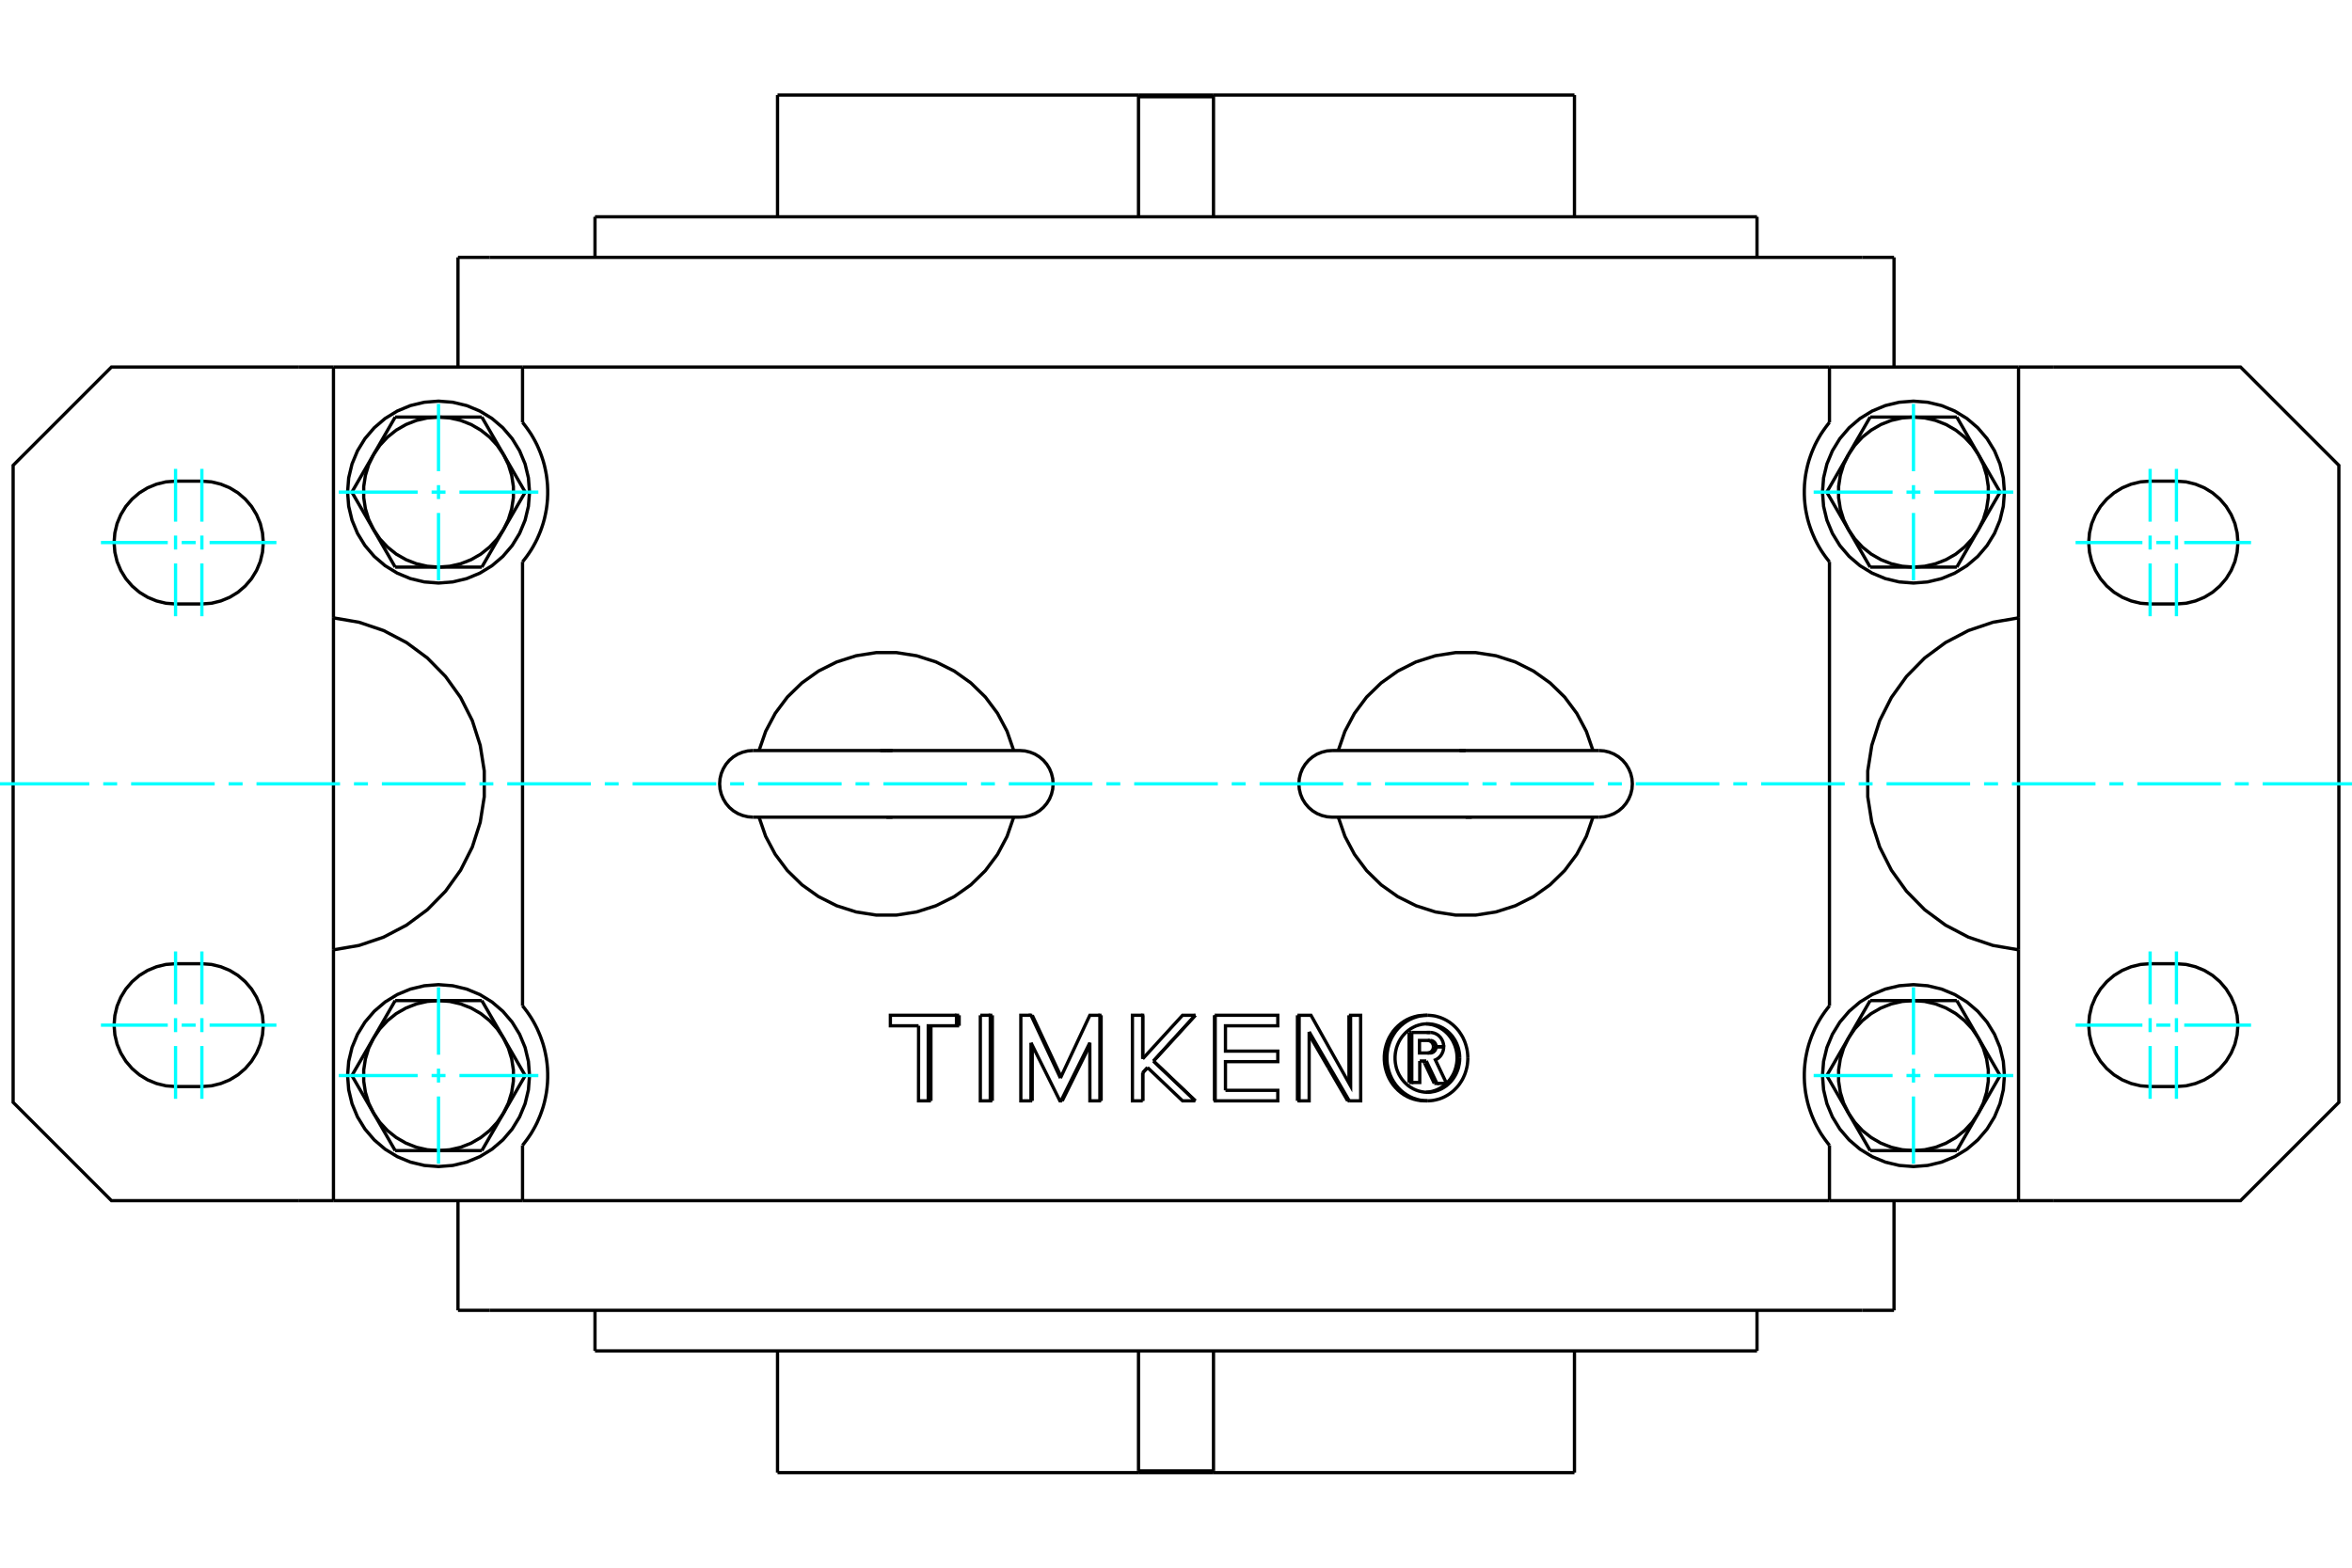<?xml version="1.0" standalone="no"?>
<!DOCTYPE svg PUBLIC "-//W3C//DTD SVG 1.1//EN"
	"http://www.w3.org/Graphics/SVG/1.1/DTD/svg11.dtd">
<svg xmlns="http://www.w3.org/2000/svg" height="100%" width="100%" viewBox="0 0 36000 24000">
	<rect x="-1800" y="-1200" width="39600" height="26400" style="fill:#FFF"/>
	<g style="fill:none; fill-rule:evenodd" transform="matrix(1 0 0 1 0 0)">
		<g style="fill:none; stroke:#000; stroke-width:50; shape-rendering:geometricPrecision">
			<line x1="7492" y1="3940" x2="7010" y2="3940"/>
			<line x1="28508" y1="3940" x2="7492" y2="3940"/>
			<line x1="28990" y1="3940" x2="28508" y2="3940"/>
			<line x1="28508" y1="20060" x2="28990" y2="20060"/>
			<line x1="7492" y1="20060" x2="28508" y2="20060"/>
			<line x1="7010" y1="20060" x2="7492" y2="20060"/>
			<polyline points="21851,16120 21855,16120 21859,16120 21863,16120 21867,16119 21871,16118 21874,16117 21878,16116 21882,16114 21886,16113 21889,16111 21893,16109 21896,16107 21900,16105 21903,16102 21906,16100 21909,16097 21912,16094 21915,16091 21918,16088 21920,16085 21923,16081 21925,16078 21927,16074 21929,16071 21931,16067 21933,16063 21934,16059 21936,16055 21937,16051 21938,16047 21939,16043 21939,16039 21940,16035 21940,16030 21941,16026"/>
			<line x1="21953" y1="16586" x2="21807" y2="16278"/>
			<polyline points="21838,15806 21838,15806 21838,15806 21839,15806 21839,15806 21839,15806 21840,15806 21840,15806 21840,15806 21841,15806 21841,15806 21841,15806 21842,15806 21842,15806 21842,15806 21843,15806 21843,15806 21843,15806 21844,15806 21844,15806 21844,15806 21845,15806 21845,15806 21846,15806 21846,15806 21846,15806 21847,15806 21847,15806 21847,15806 21848,15806 21848,15806 21848,15806 21849,15806 21849,15806 21849,15806 21850,15806"/>
			<polyline points="21941,16023 21940,16019 21940,16014 21940,16010 21939,16006 21938,16002 21937,15998 21936,15994 21934,15990 21933,15986 21931,15982 21929,15979 21927,15975 21925,15971 21923,15968 21921,15965 21918,15961 21915,15958 21913,15955 21910,15952 21907,15950 21904,15947 21900,15945 21897,15942 21894,15940 21890,15938 21886,15937 21883,15935 21879,15934 21875,15932 21871,15931 21868,15930 21864,15930 21860,15929 21856,15929 21852,15928"/>
			<polyline points="21731,16243 21731,16572 21609,16572"/>
			<polyline points="21568,16572 21609,16572 21609,15806"/>
			<line x1="21568" y1="15806" x2="21609" y2="15806"/>
			<line x1="21568" y1="16572" x2="21568" y2="15806"/>
			<line x1="21609" y1="15806" x2="21879" y2="15806"/>
			<polyline points="21891,15806 21900,15806 21909,15807 21918,15808 21927,15810 21936,15812 21945,15814 21954,15817 21963,15820 21972,15824 21980,15828 21988,15832 21996,15837 22004,15842 22012,15847 22019,15853 22026,15860 22033,15866 22039,15873 22046,15880 22052,15888 22057,15895 22062,15903 22067,15912 22072,15920 22076,15929 22080,15937 22084,15947 22087,15956 22089,15965 22092,15974 22094,15984 22095,15994 22096,16003 22097,16013 22097,16023"/>
			<polyline points="21879,15806 21879,15806 21879,15806 21880,15806 21880,15806 21880,15806 21881,15806 21881,15806 21881,15806 21882,15806 21882,15806 21882,15806 21883,15806 21883,15806 21883,15806 21884,15806 21884,15806 21884,15806 21885,15806 21885,15806 21886,15806 21886,15806 21886,15806 21887,15806 21887,15806 21887,15806 21888,15806 21888,15806 21888,15806 21889,15806 21889,15806 21889,15806 21890,15806 21890,15806 21890,15806 21891,15806"/>
			<line x1="22097" y1="16023" x2="21982" y2="16023"/>
			<line x1="21941" y1="16023" x2="21982" y2="16023"/>
			<polyline points="21891,15928 21891,15928 21891,15928 21891,15928 21891,15928 21890,15928 21890,15928 21890,15928 21890,15928 21890,15928 21890,15928 21890,15928 21890,15928 21890,15928 21890,15928 21890,15928 21890,15928 21890,15928 21890,15928 21890,15928 21890,15928 21889,15928 21889,15928 21889,15928 21889,15928 21889,15928 21889,15928 21889,15928 21889,15928 21889,15928 21889,15928 21889,15928 21889,15928 21889,15928 21889,15928 21889,15928"/>
			<polyline points="21982,16023 21981,16019 21981,16014 21981,16010 21980,16006 21979,16002 21978,15998 21977,15993 21975,15989 21974,15986 21972,15982 21970,15978 21968,15974 21966,15971 21964,15967 21961,15964 21959,15961 21956,15957 21953,15954 21950,15952 21947,15949 21944,15946 21940,15944 21937,15942 21933,15940 21930,15938 21926,15936 21922,15934 21918,15933 21915,15932 21911,15931 21907,15930 21903,15929 21899,15929 21895,15929 21891,15928"/>
			<polyline points="21889,15928 21727,15928 21727,16120 21891,16120 21895,16120 21899,16120 21903,16120 21907,16119 21911,16118 21915,16117 21918,16116 21922,16115 21926,16113 21930,16111 21933,16109 21937,16107 21940,16105 21944,16103 21947,16100 21950,16097 21953,16094 21956,16091 21959,16088 21961,16085 21964,16082 21966,16078 21968,16075 21970,16071 21972,16067 21974,16063 21975,16059 21977,16055 21978,16051 21979,16047 21980,16043 21981,16039 21981,16035 21981,16030 21982,16026"/>
			<polyline points="21941,16026 21982,16026 22097,16026 22097,16033 22097,16041 22096,16048 22095,16055 22094,16062 22093,16070 22091,16077 22089,16084 22088,16091 22085,16098 22083,16104 22080,16111 22077,16118 22074,16124 22071,16131 22068,16137 22064,16143 22060,16149 22056,16155 22052,16161 22048,16166 22043,16172 22038,16177 22033,16182 22028,16187 22023,16192 22018,16197 22012,16201 22007,16205 22001,16209 21995,16213 21989,16216 21983,16220 21977,16223 21970,16226 22141,16586 21994,16586"/>
			<polyline points="21953,16586 21994,16586 21831,16243"/>
			<line x1="21807" y1="16278" x2="21790" y2="16243"/>
			<line x1="21831" y1="16243" x2="21731" y2="16243"/>
			<polyline points="18757,16692 19558,16692 19558,16853 18600,16853"/>
			<polyline points="18589,16853 18600,16853 18600,15543"/>
			<line x1="18589" y1="15543" x2="18600" y2="15543"/>
			<line x1="18589" y1="15543" x2="18589" y2="16853"/>
			<polyline points="18600,15543 19558,15543 19558,15704 18757,15704 18757,16092 19558,16092 19558,16253 18757,16253 18757,16692"/>
			<line x1="16854" y1="15543" x2="16854" y2="16853"/>
			<line x1="16681" y1="16002" x2="16259" y2="16853"/>
			<line x1="15781" y1="15964" x2="15780" y2="16853"/>
			<line x1="15799" y1="16853" x2="15780" y2="16853"/>
			<line x1="15800" y1="16002" x2="15799" y2="16853"/>
			<polyline points="15780,16853 15625,16853 15625,15543 15781,15543"/>
			<polyline points="15800,15543 15781,15543 16231,16505"/>
			<line x1="15800" y1="15543" x2="16241" y2="16485"/>
			<polyline points="16231,16505 16681,15543 16835,15543"/>
			<polyline points="16854,15543 16835,15543 16835,16853"/>
			<polyline points="16854,16853 16835,16853 16682,16853 16681,15964 16240,16853"/>
			<polyline points="16259,16853 16240,16853 16223,16853 15781,15964"/>
			<line x1="14681" y1="15543" x2="14681" y2="15704"/>
			<line x1="14249" y1="15704" x2="14249" y2="16853"/>
			<polyline points="14060,15704 13628,15704 13628,15543 14640,15543"/>
			<polyline points="14681,15543 14640,15543 14640,15704"/>
			<polyline points="14681,15704 14640,15704 14208,15704 14208,16853"/>
			<polyline points="14249,16853 14208,16853 14059,16853 14060,15704"/>
			<line x1="15189" y1="15543" x2="15188" y2="16853"/>
			<line x1="15005" y1="15543" x2="15157" y2="15543"/>
			<polyline points="15189,15543 15157,15543 15157,16853"/>
			<polyline points="15188,16853 15157,16853 15005,16853 15005,15543"/>
			<line x1="17816" y1="16396" x2="18297" y2="16853"/>
			<line x1="18297" y1="15543" x2="17816" y2="16069"/>
			<line x1="17564" y1="16343" x2="17490" y2="16423"/>
			<line x1="17492" y1="16423" x2="17490" y2="16423"/>
			<line x1="17565" y1="16344" x2="17492" y2="16423"/>
			<line x1="17490" y1="16423" x2="17490" y2="16853"/>
			<line x1="17492" y1="16853" x2="17490" y2="16853"/>
			<line x1="17492" y1="16423" x2="17492" y2="16853"/>
			<polyline points="17490,16853 17333,16853 17333,15543 17490,15543"/>
			<polyline points="17492,15543 17490,15543 17490,16210"/>
			<line x1="17492" y1="15543" x2="17492" y2="16208"/>
			<polyline points="17490,16210 18100,15543 18295,15543"/>
			<polyline points="18297,15543 18295,15543 17654,16244"/>
			<line x1="17656" y1="16244" x2="17654" y2="16244"/>
			<line x1="17816" y1="16069" x2="17656" y2="16244"/>
			<line x1="17654" y1="16244" x2="18295" y2="16853"/>
			<line x1="18297" y1="16853" x2="18295" y2="16853"/>
			<line x1="17656" y1="16244" x2="17816" y2="16396"/>
			<polyline points="18295,16853 18100,16853 17564,16343"/>
			<line x1="20647" y1="15543" x2="20648" y2="16582"/>
			<line x1="20330" y1="16342" x2="20627" y2="16853"/>
			<line x1="20652" y1="16853" x2="20038" y2="15796"/>
			<line x1="20038" y1="15840" x2="20330" y2="16342"/>
			<line x1="20627" y1="16853" x2="20652" y2="16853"/>
			<polyline points="20038,15796 20038,16853 19884,16853"/>
			<polyline points="19859,16853 19884,16853 19885,15543"/>
			<line x1="19859" y1="15543" x2="19885" y2="15543"/>
			<line x1="19859" y1="15543" x2="19859" y2="16853"/>
			<polyline points="19885,15543 20066,15543 20673,16627 20672,15543"/>
			<polyline points="20647,15543 20672,15543 20826,15543 20827,16853 20652,16853"/>
			<polyline points="22141,16585 22164,16560 22187,16534 22207,16506 22226,16476 22243,16446 22258,16414 22270,16382 22281,16348 22289,16314 22296,16279 22300,16244 22302,16209 22301,16174 22299,16138 22294,16104 22287,16069 22277,16035 22266,16002 22252,15970 22237,15938 22219,15908 22200,15880 22179,15852 22156,15826 22131,15802 22106,15780 22078,15760 22050,15741 22020,15725 21990,15711 21958,15699 21926,15689 21893,15682 21860,15677 21827,15674"/>
			<polyline points="21827,16721 21837,16721 21847,16720 21856,16719 21866,16718 21876,16716 21886,16715 21895,16713 21905,16711 21915,16709 21924,16707 21934,16704 21943,16701 21953,16698 21962,16695 21971,16692 21981,16688 21990,16684 21999,16681 22008,16676 22017,16672 22026,16668 22034,16663 22043,16658 22052,16653 22060,16648 22069,16642 22077,16637 22085,16631 22093,16625 22101,16619 22109,16613 22117,16606 22124,16600 22132,16593 22139,16586"/>
			<polyline points="21848,16853 21875,16852 21903,16850 21931,16847 21958,16842 21985,16836 22012,16829 22039,16821 22065,16811 22091,16800 22116,16788 22141,16774 22165,16760 22189,16744 22211,16728 22234,16710 22255,16691 22275,16671 22295,16650 22314,16629 22332,16606 22348,16583 22364,16559 22379,16534 22393,16508 22405,16482 22417,16455 22427,16428 22436,16400 22444,16372 22451,16343 22457,16315 22461,16286 22464,16256 22466,16227 22467,16198"/>
			<polyline points="21848,15543 21792,15546 21737,15553 21683,15567 21630,15585 21579,15608 21530,15636 21484,15668 21440,15705 21400,15745 21363,15789 21331,15837 21302,15887 21278,15940 21259,15995 21244,16052 21234,16110 21229,16168 21229,16227 21234,16286 21244,16343 21259,16400 21278,16455 21302,16508 21331,16559 21363,16606 21400,16650 21440,16691 21484,16728 21530,16760 21579,16788 21630,16811 21683,16829 21737,16842 21792,16850 21848,16853"/>
			<polyline points="22467,16198 22466,16168 22464,16139 22461,16110 22457,16081 22451,16052 22444,16024 22436,15995 22427,15968 22417,15940 22405,15914 22393,15887 22379,15862 22364,15837 22348,15813 22332,15789 22314,15767 22295,15745 22275,15724 22255,15705 22234,15686 22211,15668 22189,15651 22165,15636 22141,15621 22116,15608 22091,15596 22065,15585 22039,15575 22012,15567 21985,15559 21958,15553 21931,15549 21903,15546 21875,15544 21848,15543"/>
			<polyline points="21807,15543 21751,15546 21696,15553 21642,15567 21589,15585 21538,15608 21489,15636 21443,15668 21399,15705 21359,15745 21322,15789 21290,15837 21261,15887 21237,15940 21218,15995 21203,16052 21193,16110 21188,16168 21188,16227 21193,16286 21203,16343 21218,16400 21237,16455 21261,16508 21290,16559 21322,16606 21359,16650 21399,16691 21443,16728 21489,16760 21538,16788 21589,16811 21642,16829 21696,16842 21751,16850 21807,16853"/>
			<polyline points="21848,16722 21870,16721 21892,16720 21914,16717 21936,16713 21958,16709 21979,16703 22001,16696 22022,16688 22042,16679 22062,16670 22082,16659 22102,16647 22120,16635 22139,16622 22156,16607 22173,16592 22190,16576 22206,16560 22221,16542 22235,16524 22248,16506 22261,16486 22273,16466 22284,16446 22294,16425 22303,16404 22311,16382 22319,16360 22325,16337 22330,16314 22335,16291 22338,16268 22341,16245 22342,16221 22343,16198"/>
			<polyline points="21848,15674 21803,15676 21759,15682 21716,15693 21673,15707 21633,15726 21593,15748 21556,15774 21522,15803 21490,15836 21460,15871 21434,15909 21411,15950 21392,15992 21376,16036 21365,16081 21357,16127 21353,16174 21353,16221 21357,16268 21365,16314 21376,16360 21392,16404 21411,16446 21434,16486 21460,16524 21490,16560 21522,16592 21556,16622 21593,16647 21633,16670 21673,16688 21716,16703 21759,16713 21803,16720 21848,16722"/>
			<polyline points="22343,16198 22342,16174 22341,16151 22338,16127 22335,16104 22330,16081 22325,16058 22319,16036 22311,16014 22303,15992 22294,15970 22284,15950 22273,15929 22261,15909 22248,15890 22235,15871 22221,15853 22206,15836 22190,15819 22173,15803 22156,15788 22139,15774 22120,15761 22102,15748 22082,15736 22062,15726 22042,15716 22022,15707 22001,15700 21979,15693 21958,15687 21936,15682 21914,15679 21892,15676 21870,15674 21848,15674"/>
			<line x1="5104" y1="5619" x2="4567" y2="5619"/>
			<line x1="4567" y1="18381" x2="5104" y2="18381"/>
			<polyline points="4567,5619 1706,5619 201,7124 201,16876 1706,18381 4567,18381"/>
			<line x1="3090" y1="16634" x2="2687" y2="16634"/>
			<polyline points="2687,14754 2539,14765 2396,14800 2260,14856 2134,14933 2022,15029 1926,15141 1849,15267 1792,15403 1758,15547 1746,15694 1758,15841 1792,15985 1849,16121 1926,16247 2022,16359 2134,16455 2260,16532 2396,16588 2539,16623 2687,16634"/>
			<line x1="2687" y1="14754" x2="3090" y2="14754"/>
			<polyline points="3090,16634 3237,16623 3380,16588 3516,16532 3642,16455 3754,16359 3850,16247 3927,16121 3984,15985 4018,15841 4030,15694 4018,15547 3984,15403 3927,15267 3850,15141 3754,15029 3642,14933 3516,14856 3380,14800 3237,14765 3090,14754"/>
			<line x1="3090" y1="9246" x2="2687" y2="9246"/>
			<polyline points="2687,7366 2539,7377 2396,7412 2260,7468 2134,7545 2022,7641 1926,7753 1849,7879 1792,8015 1758,8159 1746,8306 1758,8453 1792,8597 1849,8733 1926,8859 2022,8971 2134,9067 2260,9144 2396,9200 2539,9235 2687,9246"/>
			<line x1="2687" y1="7366" x2="3090" y2="7366"/>
			<polyline points="3090,9246 3237,9235 3380,9200 3516,9144 3642,9067 3754,8971 3850,8859 3927,8733 3984,8597 4018,8453 4030,8306 4018,8159 3984,8015 3927,7879 3850,7753 3754,7641 3642,7545 3516,7468 3380,7412 3237,7377 3090,7366"/>
			<line x1="30896" y1="18381" x2="31433" y2="18381"/>
			<line x1="31433" y1="5619" x2="30896" y2="5619"/>
			<polyline points="31433,18381 34294,18381 35799,16876 35799,7124 34294,5619 31433,5619"/>
			<line x1="33313" y1="16634" x2="32910" y2="16634"/>
			<polyline points="32910,14754 32763,14765 32620,14800 32484,14856 32358,14933 32246,15029 32150,15141 32073,15267 32016,15403 31982,15547 31970,15694 31982,15841 32016,15985 32073,16121 32150,16247 32246,16359 32358,16455 32484,16532 32620,16588 32763,16623 32910,16634"/>
			<line x1="32910" y1="14754" x2="33313" y2="14754"/>
			<polyline points="33313,16634 33461,16623 33604,16588 33740,16532 33866,16455 33978,16359 34074,16247 34151,16121 34208,15985 34242,15841 34254,15694 34242,15547 34208,15403 34151,15267 34074,15141 33978,15029 33866,14933 33740,14856 33604,14800 33461,14765 33313,14754"/>
			<line x1="33313" y1="9246" x2="32910" y2="9246"/>
			<polyline points="32910,7366 32763,7377 32620,7412 32484,7468 32358,7545 32246,7641 32150,7753 32073,7879 32016,8015 31982,8159 31970,8306 31982,8453 32016,8597 32073,8733 32150,8859 32246,8971 32358,9067 32484,9144 32620,9200 32763,9235 32910,9246"/>
			<line x1="32910" y1="7366" x2="33313" y2="7366"/>
			<polyline points="33313,9246 33461,9235 33604,9200 33740,9144 33866,9067 33978,8971 34074,8859 34151,8733 34208,8597 34242,8453 34254,8306 34242,8159 34208,8015 34151,7879 34074,7753 33978,7641 33866,7545 33740,7468 33604,7412 33461,7377 33313,7366"/>
			<polyline points="22527,12510 22524,12510 22521,12510 22519,12510 22516,12510 22513,12510 22511,12510 22508,12510 22505,12510 22502,12510 22500,12510 22497,12510 22494,12510 22492,12510 22489,12510 22486,12510 22484,12510 22481,12510 22478,12510 22476,12510 22473,12510 22470,12510 22467,12510 22465,12510 22462,12510 22459,12510 22457,12510 22454,12510 22451,12510 22449,12510 22446,12510 22443,12510 22441,12510 22438,12510 22433,12510"/>
			<polyline points="22339,11490 22342,11490 22344,11490 22347,11490 22350,11490 22352,11490 22355,11490 22358,11490 22360,11490 22363,11490 22366,11490 22369,11490 22371,11490 22374,11490 22377,11490 22379,11490 22382,11490 22385,11490 22387,11490 22390,11490 22393,11490 22396,11490 22398,11490 22401,11490 22404,11490 22406,11490 22409,11490 22412,11490 22414,11490 22417,11490 22420,11490 22422,11490 22425,11490 22428,11490 22433,11490"/>
			<polyline points="13473,11490 13476,11490 13479,11490 13481,11490 13484,11490 13487,11490 13489,11490 13492,11490 13495,11490 13498,11490 13500,11490 13503,11490 13506,11490 13508,11490 13511,11490 13514,11490 13516,11490 13519,11490 13522,11490 13524,11490 13527,11490 13530,11490 13533,11490 13535,11490 13538,11490 13541,11490 13543,11490 13546,11490 13549,11490 13551,11490 13554,11490 13557,11490 13559,11490 13562,11490 13567,11490"/>
			<polyline points="13661,12510 13658,12510 13656,12510 13653,12510 13650,12510 13648,12510 13645,12510 13642,12510 13640,12510 13637,12510 13634,12510 13631,12510 13629,12510 13626,12510 13623,12510 13621,12510 13618,12510 13615,12510 13613,12510 13610,12510 13607,12510 13604,12510 13602,12510 13599,12510 13596,12510 13594,12510 13591,12510 13588,12510 13586,12510 13583,12510 13580,12510 13578,12510 13575,12510 13572,12510 13567,12510"/>
			<polyline points="13567,11490 13572,11490 13575,11490 13578,11490 13580,11490 13583,11490 13586,11490 13588,11490 13591,11490 13594,11490 13596,11490 13599,11490 13602,11490 13604,11490 13607,11490 13610,11490 13613,11490 13615,11490 13618,11490 13621,11490 13623,11490 13626,11490 13629,11490 13631,11490 13634,11490 13637,11490 13640,11490 13642,11490 13645,11490 13648,11490 13650,11490 13653,11490 13656,11490 13658,11490 13661,11490"/>
			<line x1="29951" y1="6385" x2="30282" y2="6959"/>
			<line x1="29288" y1="6385" x2="29951" y2="6385"/>
			<polyline points="30282,6959 30186,6817 30069,6692 29935,6585 29786,6499 29626,6436 29459,6398 29288,6385"/>
			<line x1="28293" y1="6959" x2="28625" y2="6385"/>
			<polyline points="29288,6385 29116,6398 28949,6436 28789,6499 28641,6585 28506,6692 28390,6817 28293,6959"/>
			<line x1="28625" y1="6385" x2="29288" y2="6385"/>
			<line x1="30614" y1="7534" x2="30282" y2="8108"/>
			<line x1="30282" y1="6959" x2="30614" y2="7534"/>
			<polyline points="30282,8108 30357,7953 30407,7789 30433,7619 30433,7448 30407,7278 30357,7114 30282,6959"/>
			<line x1="29951" y1="8682" x2="29288" y2="8682"/>
			<line x1="30282" y1="8108" x2="29951" y2="8682"/>
			<polyline points="29288,8682 29459,8669 29626,8631 29786,8568 29935,8483 30069,8375 30186,8250 30282,8108"/>
			<line x1="28293" y1="8108" x2="27961" y2="7534"/>
			<polyline points="28293,6959 28218,7114 28168,7278 28142,7448 28142,7619 28168,7789 28218,7953 28293,8108"/>
			<line x1="27961" y1="7534" x2="28293" y2="6959"/>
			<line x1="29288" y1="8682" x2="28625" y2="8682"/>
			<polyline points="28293,8108 28390,8250 28506,8375 28641,8483 28789,8568 28949,8631 29116,8669 29288,8682"/>
			<line x1="28625" y1="8682" x2="28293" y2="8108"/>
			<line x1="29951" y1="15318" x2="30282" y2="15892"/>
			<line x1="29288" y1="15318" x2="29951" y2="15318"/>
			<polyline points="30282,15892 30186,15750 30069,15625 29935,15517 29786,15432 29626,15369 29459,15331 29288,15318"/>
			<line x1="28293" y1="15892" x2="28625" y2="15318"/>
			<polyline points="29288,15318 29116,15331 28949,15369 28789,15432 28641,15517 28506,15625 28390,15750 28293,15892"/>
			<line x1="28625" y1="15318" x2="29288" y2="15318"/>
			<line x1="30614" y1="16466" x2="30282" y2="17041"/>
			<line x1="30282" y1="15892" x2="30614" y2="16466"/>
			<polyline points="30282,17041 30357,16886 30407,16722 30433,16552 30433,16381 30407,16211 30357,16047 30282,15892"/>
			<line x1="29951" y1="17615" x2="29288" y2="17615"/>
			<line x1="30282" y1="17041" x2="29951" y2="17615"/>
			<polyline points="29288,17615 29459,17602 29626,17564 29786,17501 29935,17415 30069,17308 30186,17183 30282,17041"/>
			<line x1="28293" y1="17041" x2="27961" y2="16466"/>
			<polyline points="28293,15892 28218,16047 28168,16211 28142,16381 28142,16552 28168,16722 28218,16886 28293,17041"/>
			<line x1="27961" y1="16466" x2="28293" y2="15892"/>
			<line x1="29288" y1="17615" x2="28625" y2="17615"/>
			<polyline points="28293,17041 28390,17183 28506,17308 28641,17415 28789,17501 28949,17564 29116,17602 29288,17615"/>
			<line x1="28625" y1="17615" x2="28293" y2="17041"/>
			<line x1="7375" y1="6385" x2="7707" y2="6959"/>
			<line x1="6712" y1="6385" x2="7375" y2="6385"/>
			<polyline points="7707,6959 7610,6817 7494,6692 7359,6585 7211,6499 7051,6436 6884,6398 6712,6385"/>
			<line x1="5718" y1="6959" x2="6049" y2="6385"/>
			<polyline points="6712,6385 6541,6398 6374,6436 6214,6499 6065,6585 5931,6692 5814,6817 5718,6959"/>
			<line x1="6049" y1="6385" x2="6712" y2="6385"/>
			<line x1="8039" y1="7534" x2="7707" y2="8108"/>
			<line x1="7707" y1="6959" x2="8039" y2="7534"/>
			<polyline points="7707,8108 7782,7953 7832,7789 7858,7619 7858,7448 7832,7278 7782,7114 7707,6959"/>
			<line x1="7375" y1="8682" x2="6712" y2="8682"/>
			<line x1="7707" y1="8108" x2="7375" y2="8682"/>
			<polyline points="6712,8682 6884,8669 7051,8631 7211,8568 7359,8483 7494,8375 7610,8250 7707,8108"/>
			<line x1="5718" y1="8108" x2="5386" y2="7534"/>
			<polyline points="5718,6959 5643,7114 5593,7278 5567,7448 5567,7619 5593,7789 5643,7953 5718,8108"/>
			<line x1="5386" y1="7534" x2="5718" y2="6959"/>
			<line x1="6712" y1="8682" x2="6049" y2="8682"/>
			<polyline points="5718,8108 5814,8250 5931,8375 6065,8483 6214,8568 6374,8631 6541,8669 6712,8682"/>
			<line x1="6049" y1="8682" x2="5718" y2="8108"/>
			<line x1="7375" y1="15318" x2="7707" y2="15892"/>
			<line x1="6712" y1="15318" x2="7375" y2="15318"/>
			<polyline points="7707,15892 7610,15750 7494,15625 7359,15517 7211,15432 7051,15369 6884,15331 6712,15318"/>
			<line x1="5718" y1="15892" x2="6049" y2="15318"/>
			<polyline points="6712,15318 6541,15331 6374,15369 6214,15432 6065,15517 5931,15625 5814,15750 5718,15892"/>
			<line x1="6049" y1="15318" x2="6712" y2="15318"/>
			<line x1="8039" y1="16466" x2="7707" y2="17041"/>
			<line x1="7707" y1="15892" x2="8039" y2="16466"/>
			<polyline points="7707,17041 7782,16886 7832,16722 7858,16552 7858,16381 7832,16211 7782,16047 7707,15892"/>
			<line x1="7375" y1="17615" x2="6712" y2="17615"/>
			<line x1="7707" y1="17041" x2="7375" y2="17615"/>
			<polyline points="6712,17615 6884,17602 7051,17564 7211,17501 7359,17415 7494,17308 7610,17183 7707,17041"/>
			<line x1="5718" y1="17041" x2="5386" y2="16466"/>
			<polyline points="5718,15892 5643,16047 5593,16211 5567,16381 5567,16552 5593,16722 5643,16886 5718,17041"/>
			<line x1="5386" y1="16466" x2="5718" y2="15892"/>
			<line x1="6712" y1="17615" x2="6049" y2="17615"/>
			<polyline points="5718,17041 5814,17183 5931,17308 6065,17415 6214,17501 6374,17564 6541,17602 6712,17615"/>
			<line x1="6049" y1="17615" x2="5718" y2="17041"/>
			<polyline points="30680,7534 30663,7316 30612,7103 30528,6901 30414,6715 30272,6549 30106,6407 29920,6293 29718,6209 29505,6158 29288,6141 29070,6158 28857,6209 28655,6293 28469,6407 28303,6549 28161,6715 28047,6901 27963,7103 27912,7316 27895,7534 27912,7751 27963,7964 28047,8166 28161,8352 28303,8518 28469,8660 28655,8774 28857,8858 29070,8909 29288,8926 29505,8909 29718,8858 29920,8774 30106,8660 30272,8518 30414,8352 30528,8166 30612,7964 30663,7751 30680,7534"/>
			<polyline points="30680,16466 30663,16249 30612,16036 30528,15834 30414,15648 30272,15482 30106,15340 29920,15226 29718,15142 29505,15091 29288,15074 29070,15091 28857,15142 28655,15226 28469,15340 28303,15482 28161,15648 28047,15834 27963,16036 27912,16249 27895,16466 27912,16684 27963,16897 28047,17099 28161,17285 28303,17451 28469,17593 28655,17707 28857,17791 29070,17842 29288,17859 29505,17842 29718,17791 29920,17707 30106,17593 30272,17451 30414,17285 30528,17099 30612,16897 30663,16684 30680,16466"/>
			<polyline points="8105,7534 8088,7316 8037,7103 7953,6901 7839,6715 7697,6549 7531,6407 7345,6293 7143,6209 6930,6158 6712,6141 6495,6158 6282,6209 6080,6293 5894,6407 5728,6549 5586,6715 5472,6901 5388,7103 5337,7316 5320,7534 5337,7751 5388,7964 5472,8166 5586,8352 5728,8518 5894,8660 6080,8774 6282,8858 6495,8909 6712,8926 6930,8909 7143,8858 7345,8774 7531,8660 7697,8518 7839,8352 7953,8166 8037,7964 8088,7751 8105,7534"/>
			<polyline points="8105,16466 8088,16249 8037,16036 7953,15834 7839,15648 7697,15482 7531,15340 7345,15226 7143,15142 6930,15091 6712,15074 6495,15091 6282,15142 6080,15226 5894,15340 5728,15482 5586,15648 5472,15834 5388,16036 5337,16249 5320,16466 5337,16684 5388,16897 5472,17099 5586,17285 5728,17451 5894,17593 6080,17707 6282,17791 6495,17842 6712,17859 6930,17842 7143,17791 7345,17707 7531,17593 7697,17451 7839,17285 7953,17099 8037,16897 8088,16684 8105,16466"/>
			<polyline points="28002,8601 27969,8560 27936,8516 27903,8469 27870,8419 27839,8367 27809,8312 27780,8255 27754,8196 27729,8136 27707,8075 27686,8011 27667,7942 27651,7870 27637,7796 27627,7721 27620,7645 27617,7570 27617,7497 27620,7422 27627,7347 27637,7271 27651,7197 27667,7125 27686,7056 27707,6992 27729,6931 27754,6871 27780,6812 27809,6755 27839,6701 27870,6648 27903,6599 27936,6552 27969,6508 28002,6466"/>
			<polyline points="28002,17534 27969,17492 27936,17448 27903,17401 27870,17352 27839,17299 27809,17245 27780,17188 27754,17129 27729,17069 27707,17008 27686,16944 27667,16875 27651,16803 27637,16729 27627,16653 27620,16578 27617,16503 27617,16430 27620,16355 27627,16279 27637,16204 27651,16130 27667,16058 27686,15989 27707,15925 27729,15864 27754,15804 27780,15745 27809,15688 27839,15633 27870,15581 27903,15531 27936,15484 27969,15440 28002,15399"/>
			<polyline points="7998,6466 8031,6508 8064,6552 8097,6599 8130,6648 8161,6701 8191,6755 8220,6812 8246,6871 8271,6931 8293,6992 8314,7056 8333,7125 8349,7197 8363,7271 8373,7347 8380,7422 8383,7497 8383,7570 8380,7645 8373,7721 8363,7796 8349,7870 8333,7942 8314,8011 8293,8075 8271,8136 8246,8196 8220,8255 8191,8312 8161,8367 8130,8419 8097,8469 8064,8516 8031,8560 7998,8601"/>
			<polyline points="7998,15399 8031,15440 8064,15484 8097,15531 8130,15581 8161,15633 8191,15688 8220,15745 8246,15804 8271,15864 8293,15925 8314,15989 8333,16058 8349,16130 8363,16204 8373,16279 8380,16355 8383,16430 8383,16503 8380,16578 8373,16653 8363,16729 8349,16803 8333,16875 8314,16944 8293,17008 8271,17069 8246,17129 8220,17188 8191,17245 8161,17299 8130,17352 8097,17401 8064,17448 8031,17492 7998,17534"/>
			<line x1="28002" y1="6466" x2="28002" y2="5619"/>
			<line x1="7998" y1="5619" x2="28002" y2="5619"/>
			<line x1="7998" y1="5619" x2="7998" y2="6466"/>
			<line x1="7998" y1="8601" x2="7998" y2="15399"/>
			<line x1="7998" y1="17534" x2="7998" y2="18381"/>
			<line x1="28002" y1="18381" x2="7998" y2="18381"/>
			<line x1="28002" y1="18381" x2="28002" y2="17534"/>
			<line x1="28002" y1="15399" x2="28002" y2="8601"/>
			<line x1="5104" y1="9459" x2="5104" y2="5619"/>
			<polyline points="5104,14541 5495,14474 5871,14347 6222,14163 6541,13927 6819,13644 7050,13322 7229,12968 7350,12590 7412,12198 7412,11802 7350,11410 7229,11032 7050,10678 6819,10356 6541,10073 6222,9837 5871,9653 5495,9526 5104,9459"/>
			<line x1="5104" y1="18381" x2="5104" y2="14541"/>
			<line x1="7998" y1="18381" x2="5104" y2="18381"/>
			<line x1="5104" y1="5619" x2="7998" y2="5619"/>
			<polyline points="24383,11492 24281,11197 24135,10922 23949,10672 23726,10455 23472,10274 23193,10134 22897,10039 22589,9991 22277,9991 21969,10039 21672,10134 21394,10274 21140,10455 20917,10672 20731,10922 20585,11197 20483,11492"/>
			<polyline points="20484,12510 20586,12805 20732,13080 20918,13329 21141,13547 21395,13727 21674,13866 21970,13961 22278,14009 22590,14009 22897,13961 23194,13866 23472,13726 23726,13545 23949,13327 24135,13078 24281,12803 24383,12508"/>
			<polyline points="11617,12508 11719,12803 11865,13078 12051,13327 12274,13545 12528,13726 12806,13866 13103,13961 13410,14009 13722,14009 14030,13961 14326,13866 14605,13727 14859,13547 15082,13329 15268,13080 15414,12805 15516,12510"/>
			<polyline points="15516,11490 15414,11195 15268,10920 15082,10671 14859,10454 14605,10273 14327,10134 14030,10039 13723,9991 13411,9991 13104,10039 12807,10134 12529,10273 12275,10454 12052,10671 11866,10920 11720,11195 11618,11490"/>
			<line x1="28002" y1="5619" x2="30896" y2="5619"/>
			<line x1="28990" y1="5619" x2="28990" y2="3940"/>
			<line x1="30896" y1="18381" x2="28002" y2="18381"/>
			<line x1="7010" y1="18381" x2="7010" y2="20060"/>
			<line x1="30896" y1="9459" x2="30896" y2="14541"/>
			<polyline points="30896,9459 30505,9526 30129,9653 29778,9837 29459,10073 29181,10356 28950,10678 28771,11032 28650,11410 28588,11802 28588,12198 28650,12590 28771,12968 28950,13322 29181,13644 29459,13927 29778,14163 30129,14347 30505,14474 30896,14541"/>
			<line x1="30896" y1="5619" x2="30896" y2="9459"/>
			<line x1="30896" y1="14541" x2="30896" y2="18381"/>
			<line x1="5104" y1="14541" x2="5104" y2="9459"/>
			<line x1="7010" y1="5619" x2="7010" y2="3940"/>
			<line x1="28990" y1="18381" x2="28990" y2="20060"/>
			<line x1="26893" y1="20681" x2="9107" y2="20681"/>
			<line x1="18574" y1="1481" x2="17426" y2="1481"/>
			<line x1="18574" y1="1481" x2="18574" y2="1455"/>
			<line x1="17426" y1="1455" x2="18574" y2="1455"/>
			<line x1="17426" y1="1481" x2="17426" y2="1455"/>
			<line x1="18574" y1="22545" x2="17426" y2="22545"/>
			<line x1="18574" y1="22545" x2="18574" y2="22519"/>
			<line x1="17426" y1="22519" x2="18574" y2="22519"/>
			<line x1="17426" y1="22545" x2="17426" y2="22519"/>
			<line x1="11901" y1="1455" x2="17426" y2="1455"/>
			<line x1="18574" y1="1455" x2="24099" y2="1455"/>
			<line x1="18574" y1="3319" x2="18574" y2="1481"/>
			<line x1="17426" y1="22519" x2="17426" y2="20681"/>
			<line x1="18574" y1="22519" x2="18574" y2="20681"/>
			<line x1="17426" y1="3319" x2="17426" y2="1481"/>
			<line x1="9107" y1="3319" x2="26893" y2="3319"/>
			<line x1="24099" y1="22545" x2="18574" y2="22545"/>
			<line x1="17426" y1="22545" x2="11901" y2="22545"/>
			<line x1="21891" y1="15806" x2="21850" y2="15806"/>
			<line x1="21848" y1="15543" x2="21807" y2="15543"/>
			<line x1="21807" y1="16853" x2="21848" y2="16853"/>
			<polyline points="24475,12510 24554,12504 24632,12485 24706,12455 24775,12413 24836,12361 24888,12300 24929,12232 24960,12158 24979,12080 24985,12000 24979,11920 24960,11842 24929,11768 24888,11700 24836,11639 24775,11587 24706,11545 24632,11515 24554,11496 24475,11490"/>
			<polyline points="20391,11490 20311,11496 20233,11515 20159,11545 20091,11587 20030,11639 19978,11700 19936,11768 19906,11842 19887,11920 19881,12000 19887,12080 19906,12158 19936,12232 19978,12300 20030,12361 20091,12413 20159,12455 20233,12485 20311,12504 20391,12510 24475,12510"/>
			<line x1="24475" y1="11490" x2="20391" y2="11490"/>
			<polyline points="11525,11490 11446,11496 11368,11515 11294,11545 11225,11587 11164,11639 11112,11700 11071,11768 11040,11842 11021,11920 11015,12000 11021,12080 11040,12158 11071,12232 11112,12300 11164,12361 11225,12413 11294,12455 11368,12485 11446,12504 11525,12510"/>
			<polyline points="15609,12510 15689,12504 15767,12485 15841,12455 15909,12413 15970,12361 16022,12300 16064,12232 16094,12158 16113,12080 16119,12000 16113,11920 16094,11842 16064,11768 16022,11700 15970,11639 15909,11587 15841,11545 15767,11515 15689,11496 15609,11490 11525,11490"/>
			<line x1="11525" y1="12510" x2="15609" y2="12510"/>
			<line x1="26893" y1="20681" x2="26893" y2="20060"/>
			<line x1="9107" y1="20060" x2="9107" y2="20681"/>
			<line x1="26893" y1="3940" x2="26893" y2="3319"/>
			<line x1="9107" y1="3319" x2="9107" y2="3940"/>
			<line x1="24099" y1="22545" x2="24099" y2="20681"/>
			<line x1="11901" y1="20681" x2="11901" y2="22545"/>
			<line x1="24099" y1="3319" x2="24099" y2="1455"/>
			<line x1="11901" y1="1455" x2="11901" y2="3319"/>
		</g>
		<g style="fill:none; stroke:#0FF; stroke-width:50; shape-rendering:geometricPrecision">
			<line x1="36000" y1="12000" x2="34633" y2="12000"/>
			<line x1="34420" y1="12000" x2="34207" y2="12000"/>
			<line x1="33993" y1="12000" x2="32714" y2="12000"/>
			<line x1="32501" y1="12000" x2="32287" y2="12000"/>
			<line x1="32074" y1="12000" x2="30795" y2="12000"/>
			<line x1="30582" y1="12000" x2="30368" y2="12000"/>
			<line x1="30155" y1="12000" x2="28876" y2="12000"/>
			<line x1="28662" y1="12000" x2="28449" y2="12000"/>
			<line x1="28236" y1="12000" x2="26956" y2="12000"/>
			<line x1="26743" y1="12000" x2="26530" y2="12000"/>
			<line x1="26317" y1="12000" x2="25037" y2="12000"/>
			<line x1="24824" y1="12000" x2="24611" y2="12000"/>
			<line x1="24397" y1="12000" x2="23118" y2="12000"/>
			<line x1="22905" y1="12000" x2="22691" y2="12000"/>
			<line x1="22478" y1="12000" x2="21199" y2="12000"/>
			<line x1="20985" y1="12000" x2="20772" y2="12000"/>
			<line x1="20559" y1="12000" x2="19279" y2="12000"/>
			<line x1="19066" y1="12000" x2="18853" y2="12000"/>
			<line x1="18640" y1="12000" x2="17360" y2="12000"/>
			<line x1="17147" y1="12000" x2="16934" y2="12000"/>
			<line x1="16721" y1="12000" x2="15441" y2="12000"/>
			<line x1="15228" y1="12000" x2="15015" y2="12000"/>
			<line x1="14801" y1="12000" x2="13522" y2="12000"/>
			<line x1="13309" y1="12000" x2="13095" y2="12000"/>
			<line x1="12882" y1="12000" x2="11603" y2="12000"/>
			<line x1="11389" y1="12000" x2="11176" y2="12000"/>
			<line x1="10963" y1="12000" x2="9683" y2="12000"/>
			<line x1="9470" y1="12000" x2="9257" y2="12000"/>
			<line x1="9044" y1="12000" x2="7764" y2="12000"/>
			<line x1="7551" y1="12000" x2="7338" y2="12000"/>
			<line x1="7124" y1="12000" x2="5845" y2="12000"/>
			<line x1="5632" y1="12000" x2="5418" y2="12000"/>
			<line x1="5205" y1="12000" x2="3926" y2="12000"/>
			<line x1="3713" y1="12000" x2="3499" y2="12000"/>
			<line x1="3286" y1="12000" x2="2007" y2="12000"/>
			<line x1="1793" y1="12000" x2="1580" y2="12000"/>
			<line x1="1367" y1="12000" x2="0" y2="12000"/>
		</g>
		<g style="fill:none; stroke:#0FF; stroke-width:50; shape-rendering:geometricPrecision">
			<line x1="1545" y1="15694" x2="2568" y2="15694"/>
			<line x1="2781" y1="15694" x2="2995" y2="15694"/>
			<line x1="3208" y1="15694" x2="4231" y2="15694"/>
			<line x1="2687" y1="16822" x2="2687" y2="16014"/>
			<line x1="2687" y1="15801" x2="2687" y2="15587"/>
			<line x1="2687" y1="15374" x2="2687" y2="14566"/>
			<line x1="3090" y1="16822" x2="3090" y2="16014"/>
			<line x1="3090" y1="15801" x2="3090" y2="15587"/>
			<line x1="3090" y1="15374" x2="3090" y2="14566"/>
		</g>
		<g style="fill:none; stroke:#0FF; stroke-width:50; shape-rendering:geometricPrecision">
			<line x1="1545" y1="8306" x2="2568" y2="8306"/>
			<line x1="2781" y1="8306" x2="2995" y2="8306"/>
			<line x1="3208" y1="8306" x2="4231" y2="8306"/>
			<line x1="2687" y1="9434" x2="2687" y2="8626"/>
			<line x1="2687" y1="8413" x2="2687" y2="8199"/>
			<line x1="2687" y1="7986" x2="2687" y2="7178"/>
			<line x1="3090" y1="9434" x2="3090" y2="8626"/>
			<line x1="3090" y1="8413" x2="3090" y2="8199"/>
			<line x1="3090" y1="7986" x2="3090" y2="7178"/>
		</g>
		<g style="fill:none; stroke:#0FF; stroke-width:50; shape-rendering:geometricPrecision">
			<line x1="31769" y1="15694" x2="32792" y2="15694"/>
			<line x1="33005" y1="15694" x2="33219" y2="15694"/>
			<line x1="33432" y1="15694" x2="34455" y2="15694"/>
			<line x1="32910" y1="16822" x2="32910" y2="16014"/>
			<line x1="32910" y1="15801" x2="32910" y2="15587"/>
			<line x1="32910" y1="15374" x2="32910" y2="14566"/>
			<line x1="33313" y1="16822" x2="33313" y2="16014"/>
			<line x1="33313" y1="15801" x2="33313" y2="15587"/>
			<line x1="33313" y1="15374" x2="33313" y2="14566"/>
		</g>
		<g style="fill:none; stroke:#0FF; stroke-width:50; shape-rendering:geometricPrecision">
			<line x1="31769" y1="8306" x2="32792" y2="8306"/>
			<line x1="33005" y1="8306" x2="33219" y2="8306"/>
			<line x1="33432" y1="8306" x2="34455" y2="8306"/>
			<line x1="32910" y1="9434" x2="32910" y2="8626"/>
			<line x1="32910" y1="8413" x2="32910" y2="8199"/>
			<line x1="32910" y1="7986" x2="32910" y2="7178"/>
			<line x1="33313" y1="9434" x2="33313" y2="8626"/>
			<line x1="33313" y1="8413" x2="33313" y2="8199"/>
			<line x1="33313" y1="7986" x2="33313" y2="7178"/>
		</g>
		<g style="fill:none; stroke:#0FF; stroke-width:50; shape-rendering:geometricPrecision">
			<line x1="5185" y1="16466" x2="6393" y2="16466"/>
			<line x1="6606" y1="16466" x2="6819" y2="16466"/>
			<line x1="7032" y1="16466" x2="8240" y2="16466"/>
			<line x1="6712" y1="17816" x2="6712" y2="16786"/>
			<line x1="6712" y1="16573" x2="6712" y2="16360"/>
			<line x1="6712" y1="16147" x2="6712" y2="15116"/>
		</g>
		<g style="fill:none; stroke:#0FF; stroke-width:50; shape-rendering:geometricPrecision">
			<line x1="5185" y1="7534" x2="6393" y2="7534"/>
			<line x1="6606" y1="7534" x2="6819" y2="7534"/>
			<line x1="7032" y1="7534" x2="8240" y2="7534"/>
			<line x1="6712" y1="8884" x2="6712" y2="7853"/>
			<line x1="6712" y1="7640" x2="6712" y2="7427"/>
			<line x1="6712" y1="7214" x2="6712" y2="6184"/>
		</g>
		<g style="fill:none; stroke:#0FF; stroke-width:50; shape-rendering:geometricPrecision">
			<line x1="27760" y1="16466" x2="28968" y2="16466"/>
			<line x1="29181" y1="16466" x2="29394" y2="16466"/>
			<line x1="29607" y1="16466" x2="30815" y2="16466"/>
			<line x1="29288" y1="17816" x2="29288" y2="16786"/>
			<line x1="29288" y1="16573" x2="29288" y2="16360"/>
			<line x1="29288" y1="16147" x2="29288" y2="15116"/>
		</g>
		<g style="fill:none; stroke:#0FF; stroke-width:50; shape-rendering:geometricPrecision">
			<line x1="27760" y1="7534" x2="28968" y2="7534"/>
			<line x1="29181" y1="7534" x2="29394" y2="7534"/>
			<line x1="29607" y1="7534" x2="30815" y2="7534"/>
			<line x1="29288" y1="8884" x2="29288" y2="7853"/>
			<line x1="29288" y1="7640" x2="29288" y2="7427"/>
			<line x1="29288" y1="7214" x2="29288" y2="6184"/>
		</g>
	</g>
</svg>
